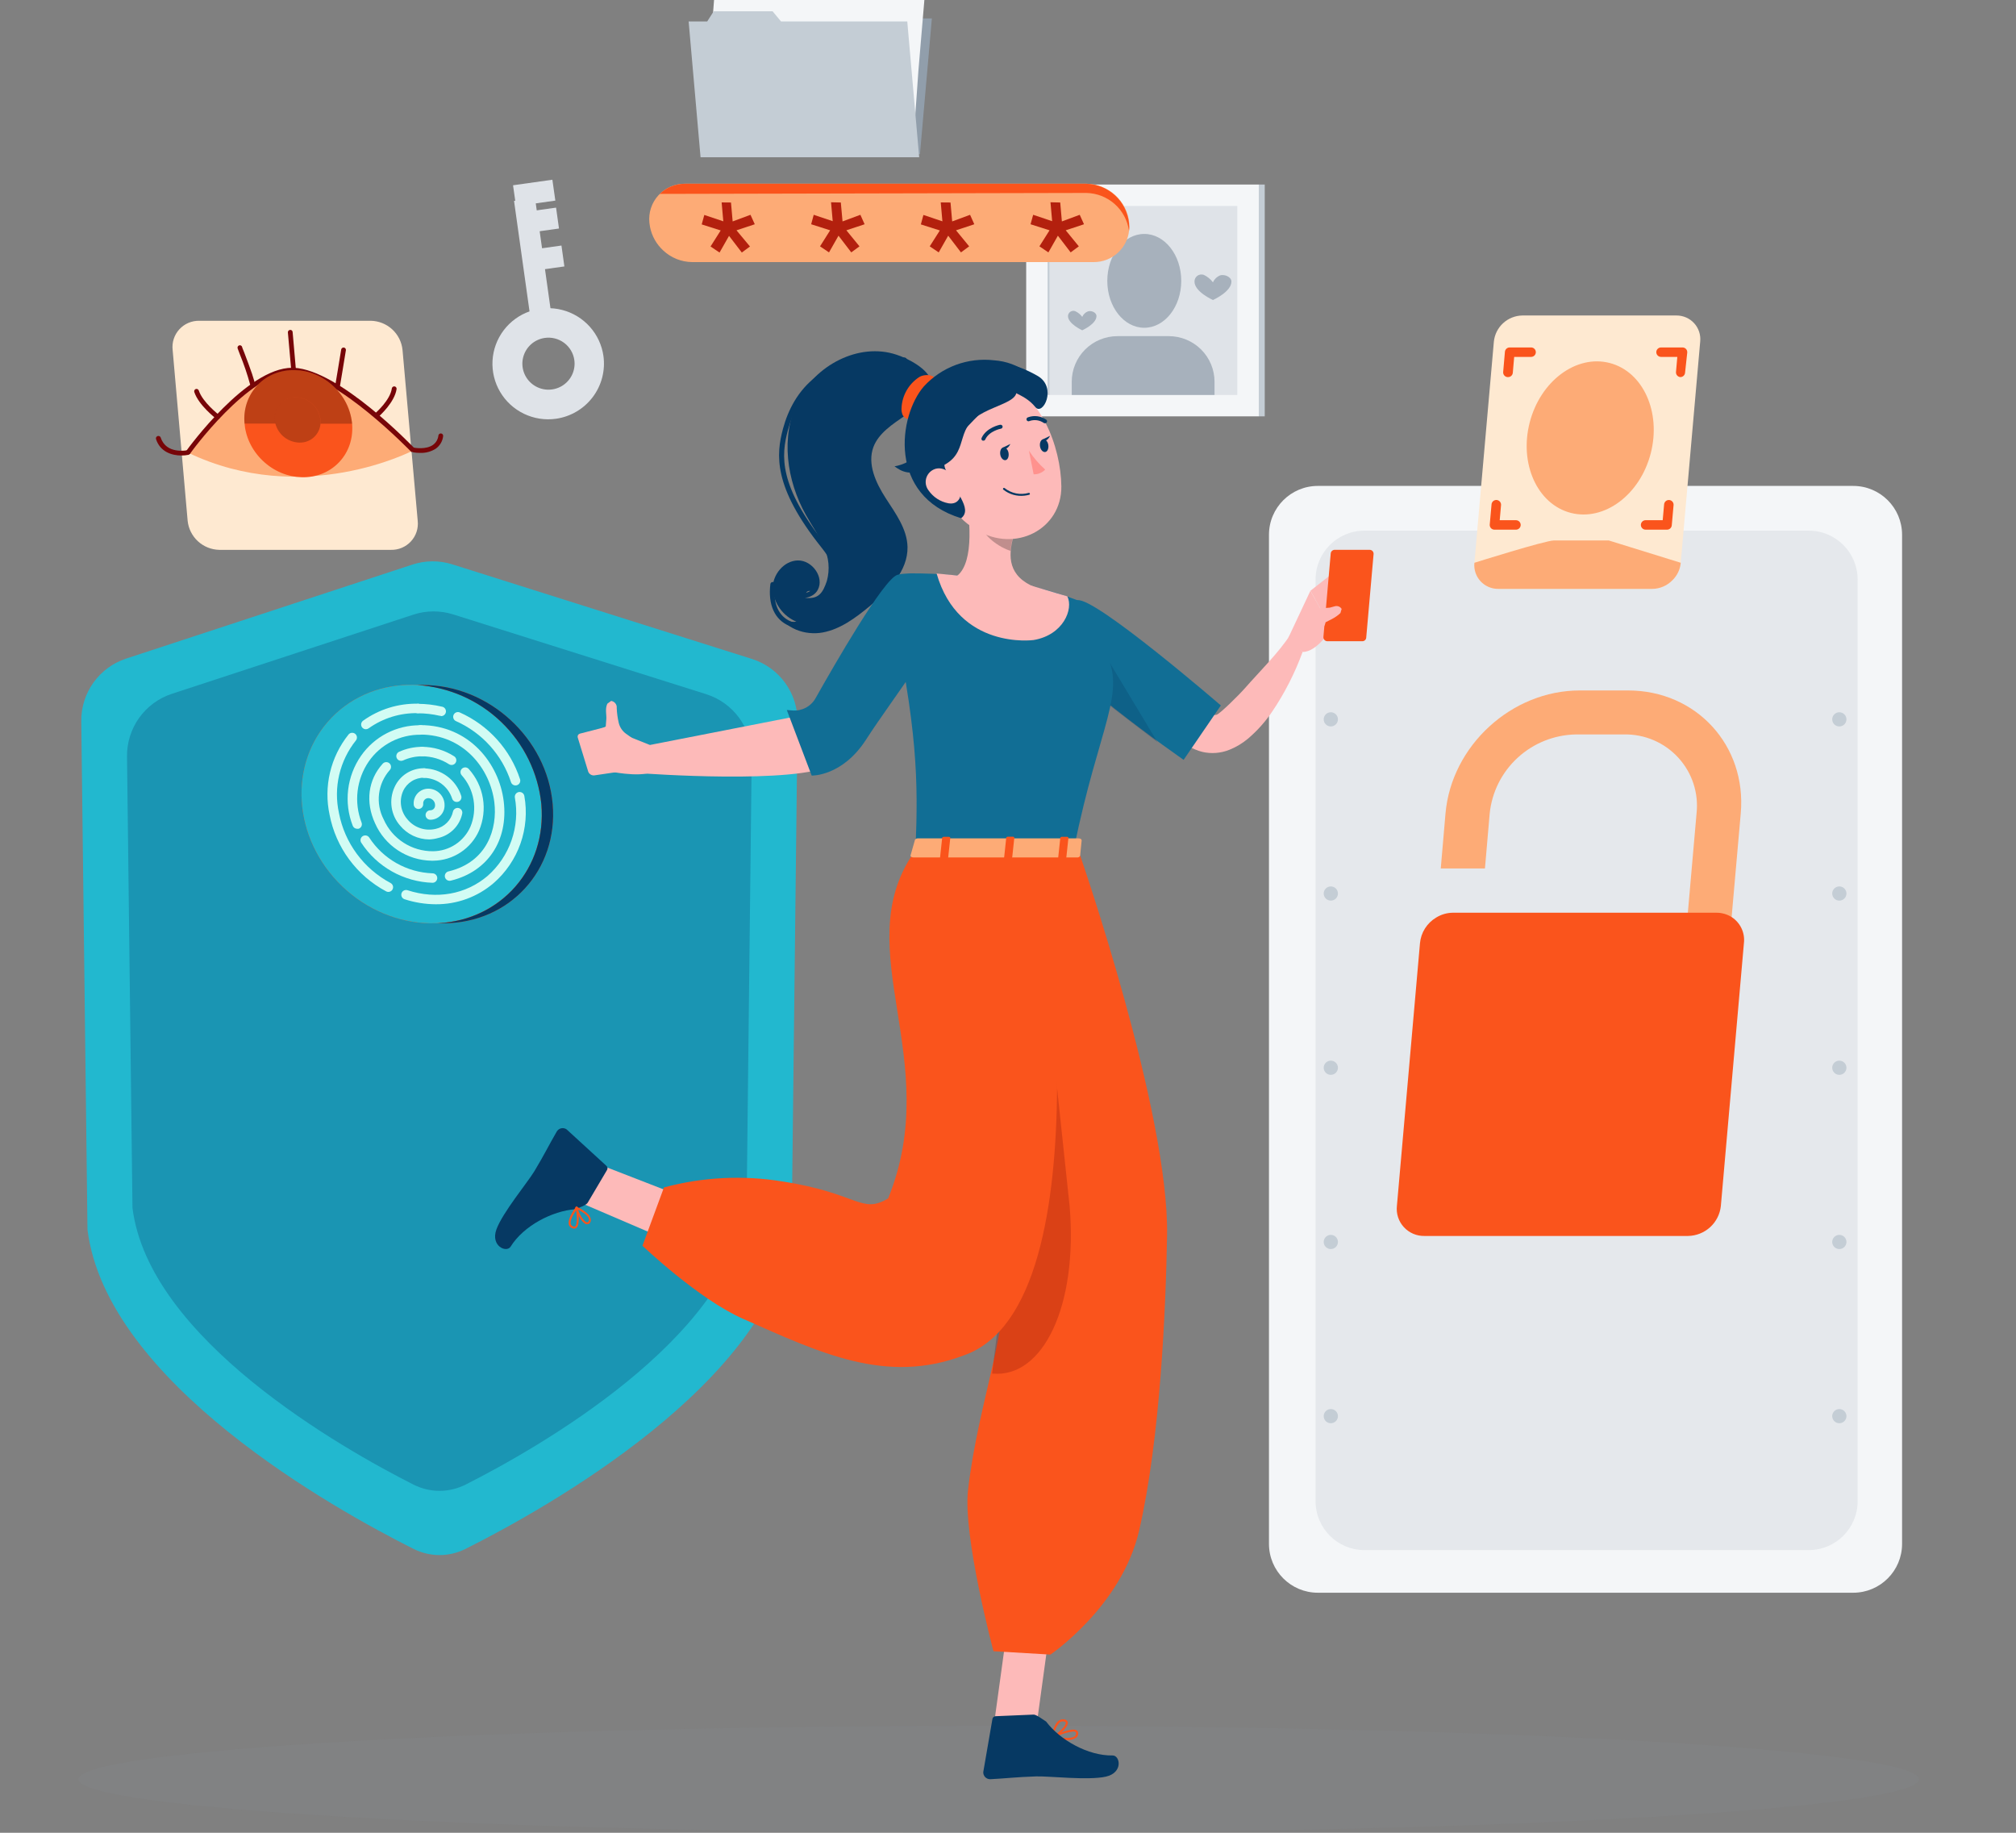 <svg xmlns="http://www.w3.org/2000/svg" width="495" height="450" viewBox="0 0 495 450" fill="none"><rect x="0" y="0" width="495" height="450" fill="#808080" stroke="none"/><path d="M245.216 450C370.018 450 471.19 444.115 471.19 436.856C471.19 429.597 370.018 423.712 245.216 423.712C120.414 423.712 19.242 429.597 19.242 436.856C19.242 444.115 120.414 450 245.216 450Z" fill="#919EAB" fill-opacity="0.08"></path><path d="M184.643 161.796C191.365 163.918 195.906 170.19 195.824 177.239L194.377 301.896C189.708 339.488 133.529 370.666 114.316 380.29C110.254 382.325 105.591 382.325 101.529 380.289C82.319 370.662 26.148 339.478 21.479 301.896L19.956 177.104C19.87 170.12 24.326 163.887 30.962 161.708L101.255 138.622C104.438 137.577 107.87 137.557 111.065 138.566L184.643 161.796Z" fill="#22B8CF"></path><path opacity="0.48" d="M173.381 170.438C180.105 172.558 184.648 178.829 184.569 185.879L183.316 296.555C179.311 328.807 131.833 355.647 114.34 364.502C110.287 366.554 105.556 366.554 101.503 364.502C84.01 355.647 36.532 328.807 32.527 296.555L31.189 185.747C31.104 178.761 35.563 172.527 42.203 170.351L101.482 150.914C104.662 149.871 108.088 149.852 111.279 150.858L173.381 170.438Z" fill="#116E95"></path><path d="M455.029 119.307H323.578C316.951 119.307 311.578 124.68 311.578 131.307V379.06C311.578 385.688 316.951 391.06 323.578 391.06H455.029C461.656 391.06 467.029 385.688 467.029 379.06V131.307C467.029 124.68 461.656 119.307 455.029 119.307Z" fill="#F4F6F8"></path><path opacity="0.72" d="M444.116 130.29H335.02C328.392 130.29 323.02 135.662 323.02 142.29V368.594C323.02 375.222 328.392 380.594 335.02 380.594H444.116C450.744 380.594 456.116 375.222 456.116 368.594V142.29C456.116 135.662 450.744 130.29 444.116 130.29Z" fill="#DFE3E8"></path><path d="M325.016 347.703C325.016 347.241 325.2 346.798 325.528 346.471C325.856 346.144 326.3 345.961 326.764 345.961C327.227 345.961 327.672 346.144 328 346.471C328.328 346.798 328.512 347.241 328.512 347.703C328.512 348.165 328.328 348.608 328 348.934C327.672 349.261 327.227 349.444 326.764 349.444C326.3 349.444 325.856 349.261 325.528 348.934C325.2 348.608 325.016 348.165 325.016 347.703ZM325.016 304.938C325.016 304.476 325.2 304.033 325.528 303.706C325.856 303.38 326.3 303.196 326.764 303.196C327.227 303.196 327.672 303.38 328 303.706C328.328 304.033 328.512 304.476 328.512 304.938C328.512 305.4 328.328 305.843 328 306.169C327.672 306.496 327.227 306.68 326.764 306.68C326.3 306.68 325.856 306.496 325.528 306.169C325.2 305.843 325.016 305.4 325.016 304.938ZM325.016 262.161C325.016 261.7 325.2 261.257 325.528 260.93C325.856 260.603 326.3 260.42 326.764 260.42C327.227 260.42 327.672 260.603 328 260.93C328.328 261.257 328.512 261.7 328.512 262.161C328.512 262.623 328.328 263.066 328 263.393C327.672 263.72 327.227 263.903 326.764 263.903C326.3 263.903 325.856 263.72 325.528 263.393C325.2 263.066 325.016 262.623 325.016 262.161ZM325.016 219.385C325.016 218.923 325.2 218.48 325.528 218.153C325.856 217.827 326.3 217.643 326.764 217.643C327.227 217.643 327.672 217.827 328 218.153C328.328 218.48 328.512 218.923 328.512 219.385C328.512 219.847 328.328 220.29 328 220.617C327.672 220.943 327.227 221.127 326.764 221.127C326.3 221.127 325.856 220.943 325.528 220.617C325.2 220.29 325.016 219.847 325.016 219.385ZM325.016 176.62C325.016 176.158 325.2 175.715 325.528 175.389C325.856 175.062 326.3 174.879 326.764 174.879C327.227 174.879 327.672 175.062 328 175.389C328.328 175.715 328.512 176.158 328.512 176.62C328.512 177.082 328.328 177.525 328 177.852C327.672 178.178 327.227 178.362 326.764 178.362C326.3 178.362 325.856 178.178 325.528 177.852C325.2 177.525 325.016 177.082 325.016 176.62Z" fill="#C4CDD5"></path><path d="M449.873 347.703C449.873 347.241 450.057 346.798 450.385 346.471C450.713 346.144 451.157 345.961 451.621 345.961C452.085 345.961 452.529 346.144 452.857 346.471C453.185 346.798 453.369 347.241 453.369 347.703C453.369 348.165 453.185 348.608 452.857 348.934C452.529 349.261 452.085 349.444 451.621 349.444C451.157 349.444 450.713 349.261 450.385 348.934C450.057 348.608 449.873 348.165 449.873 347.703ZM449.873 304.938C449.873 304.476 450.057 304.033 450.385 303.706C450.713 303.38 451.157 303.196 451.621 303.196C452.085 303.196 452.529 303.38 452.857 303.706C453.185 304.033 453.369 304.476 453.369 304.938C453.369 305.4 453.185 305.843 452.857 306.169C452.529 306.496 452.085 306.68 451.621 306.68C451.157 306.68 450.713 306.496 450.385 306.169C450.057 305.843 449.873 305.4 449.873 304.938ZM449.873 262.161C449.873 261.7 450.057 261.257 450.385 260.93C450.713 260.603 451.157 260.42 451.621 260.42C452.085 260.42 452.529 260.603 452.857 260.93C453.185 261.257 453.369 261.7 453.369 262.161C453.369 262.623 453.185 263.066 452.857 263.393C452.529 263.72 452.085 263.903 451.621 263.903C451.157 263.903 450.713 263.72 450.385 263.393C450.057 263.066 449.873 262.623 449.873 262.161ZM449.873 219.385C449.873 218.923 450.057 218.48 450.385 218.153C450.713 217.827 451.157 217.643 451.621 217.643C452.085 217.643 452.529 217.827 452.857 218.153C453.185 218.48 453.369 218.923 453.369 219.385C453.369 219.847 453.185 220.29 452.857 220.617C452.529 220.943 452.085 221.127 451.621 221.127C451.157 221.127 450.713 220.943 450.385 220.617C450.057 220.29 449.873 219.847 449.873 219.385ZM449.873 176.62C449.873 176.158 450.057 175.715 450.385 175.389C450.713 175.062 451.157 174.879 451.621 174.879C452.085 174.879 452.529 175.062 452.857 175.389C453.185 175.715 453.369 176.158 453.369 176.62C453.369 177.082 453.185 177.525 452.857 177.852C452.529 178.178 452.085 178.362 451.621 178.362C451.157 178.362 450.713 178.178 450.385 177.852C450.057 177.525 449.873 177.082 449.873 176.62Z" fill="#C4CDD5"></path><path d="M225.881 37.863H172.188L175.113 4.527H228.806L225.881 37.863Z" fill="#919EAB"></path><path d="M226.966 0L225.497 17.405L224.029 38.329H172.387L175.324 0H226.966Z" fill="#F4F6F8"></path><path d="M222.768 5.273L225.693 38.61H172.011L169.086 5.273H173.643L175.24 2.777H189.703L191.778 5.273H222.768Z" fill="#C4CDD5"></path><path d="M309.096 45.307H251.965V102.226H309.096V45.307Z" fill="#F4F6F8"></path><path d="M310.539 45.307H309.082V102.226H310.539V45.307Z" fill="#C4CDD5"></path><path d="M303.803 50.578H257.23V96.977H303.803V50.578Z" fill="#DFE3E8"></path><path d="M257.673 50.578H257.242V96.977H257.673V50.578Z" fill="#C4CDD5"></path><g opacity="0.72"><path d="M280.96 80.477C285.974 80.477 290.039 75.32 290.039 68.959C290.039 62.597 285.974 57.44 280.96 57.44C275.945 57.44 271.881 62.597 271.881 68.959C271.881 75.32 275.945 80.477 280.96 80.477Z" fill="#919EAB"></path><path d="M298.209 96.978H263.151V93.727C263.151 92.257 263.442 90.801 264.007 89.443C264.571 88.085 265.399 86.851 266.442 85.812C267.485 84.772 268.724 83.948 270.087 83.385C271.45 82.823 272.911 82.533 274.387 82.533H286.974C288.449 82.533 289.91 82.823 291.273 83.385C292.636 83.948 293.875 84.772 294.918 85.812C295.961 86.851 296.789 88.085 297.354 89.443C297.918 90.801 298.209 92.257 298.209 93.727V96.978Z" fill="#919EAB"></path><path d="M262.23 77.61C262.23 79.503 265.727 81.094 265.727 81.094C265.727 81.094 269.223 79.549 269.223 77.61C269.223 76.705 267.953 76.194 267.137 76.449C266.823 76.568 266.536 76.748 266.294 76.979C266.052 77.211 265.859 77.489 265.727 77.796C265.281 77.197 264.692 76.718 264.014 76.403C263.816 76.328 263.603 76.302 263.393 76.327C263.183 76.352 262.982 76.426 262.807 76.545C262.632 76.663 262.488 76.822 262.388 77.007C262.288 77.193 262.234 77.4 262.23 77.61Z" fill="#919EAB"></path><path d="M293.29 69.145C293.29 71.642 297.824 73.662 297.824 73.662C297.824 73.662 302.358 71.642 302.358 69.145C302.358 67.984 300.691 67.299 299.619 67.601C298.819 67.919 298.175 68.536 297.824 69.32C297.236 68.534 296.464 67.904 295.575 67.485C295.312 67.392 295.031 67.365 294.755 67.405C294.48 67.445 294.218 67.551 293.993 67.715C293.768 67.879 293.587 68.094 293.464 68.344C293.342 68.593 293.282 68.868 293.29 69.145Z" fill="#919EAB"></path></g><path d="M136.511 102.819C133.829 103.194 131.095 102.769 128.655 101.597C126.216 100.424 124.18 98.558 122.805 96.233C121.43 93.908 120.779 91.229 120.932 88.534C121.086 85.84 122.038 83.252 123.668 81.097C125.298 78.942 127.533 77.317 130.09 76.427C132.647 75.538 135.412 75.424 138.034 76.099C140.656 76.775 143.018 78.21 144.822 80.224C146.625 82.237 147.789 84.738 148.166 87.41C148.661 90.992 147.714 94.623 145.53 97.51C143.346 100.398 140.103 102.306 136.511 102.819ZM133.725 82.975C132.475 83.16 131.307 83.711 130.369 84.556C129.432 85.402 128.766 86.505 128.456 87.727C128.146 88.948 128.206 90.234 128.628 91.422C129.05 92.61 129.815 93.647 130.828 94.402C131.84 95.157 133.054 95.598 134.316 95.668C135.579 95.737 136.834 95.433 137.924 94.794C139.014 94.154 139.889 93.208 140.441 92.074C140.992 90.94 141.194 89.669 141.021 88.42C140.906 87.584 140.625 86.778 140.194 86.05C139.764 85.322 139.193 84.687 138.514 84.18C137.836 83.674 137.063 83.306 136.241 83.099C135.419 82.892 134.564 82.85 133.725 82.975Z" fill="#DFE3E8"></path><path d="M131.363 48.614L126.215 49.33L130.84 82.323L135.988 81.607L131.363 48.614Z" fill="#DFE3E8"></path><path d="M135.628 44.128L125.97 45.489L126.698 50.615L136.356 49.255L135.628 44.128Z" fill="#DFE3E8"></path><path d="M136.534 50.98L127.449 52.242L128.167 57.371L137.252 56.109L136.534 50.98Z" fill="#DFE3E8"></path><path d="M137.858 60.289L129.928 61.391L130.646 66.52L138.576 65.418L137.858 60.289Z" fill="#DFE3E8"></path><path d="M125.709 218.57C136.454 207.387 135.236 188.853 122.989 177.172C110.741 165.492 92.103 165.088 81.358 176.271C70.613 187.453 71.831 205.987 84.078 217.668C96.325 229.349 114.964 229.752 125.709 218.57Z" fill="#FA541C"></path><path d="M125.709 218.57C136.454 207.387 135.236 188.853 122.989 177.172C110.741 165.492 92.103 165.088 81.358 176.271C70.613 187.453 71.831 205.987 84.078 217.668C96.325 229.349 114.964 229.752 125.709 218.57Z" fill="#22B8CF"></path><path d="M112.128 196.907C111.881 196.906 111.64 196.826 111.441 196.68C111.242 196.534 111.095 196.329 111.021 196.094C110.552 194.639 109.641 193.366 108.413 192.45C107.185 191.535 105.701 191.023 104.168 190.985C103.859 190.985 103.562 190.863 103.344 190.645C103.125 190.427 103.003 190.132 103.003 189.824C103.003 189.516 103.125 189.22 103.344 189.003C103.562 188.785 103.859 188.663 104.168 188.663C106.196 188.707 108.16 189.379 109.787 190.586C111.414 191.793 112.623 193.474 113.247 195.397C113.294 195.544 113.311 195.698 113.298 195.851C113.284 196.004 113.241 196.153 113.169 196.289C113.098 196.425 113 196.545 112.881 196.644C112.762 196.742 112.625 196.815 112.478 196.86C112.364 196.893 112.246 196.909 112.128 196.907Z" fill="#D2FCF4"></path><path d="M107.012 222.023C104.407 222.012 101.82 221.597 99.343 220.792C99.197 220.746 99.061 220.671 98.944 220.573C98.827 220.474 98.731 220.353 98.66 220.217C98.59 220.081 98.547 219.933 98.534 219.781C98.521 219.628 98.539 219.475 98.585 219.329C98.632 219.184 98.707 219.049 98.806 218.932C98.905 218.815 99.026 218.719 99.163 218.649C99.299 218.579 99.448 218.536 99.601 218.524C99.754 218.511 99.908 218.528 100.054 218.575C107.222 220.897 114.378 219.597 119.692 215.091C122.384 212.727 124.418 209.711 125.596 206.334C126.774 202.957 127.057 199.334 126.417 195.816C126.393 195.664 126.398 195.508 126.434 195.358C126.47 195.208 126.536 195.066 126.627 194.941C126.717 194.816 126.832 194.71 126.964 194.629C127.096 194.548 127.243 194.494 127.396 194.469C127.549 194.445 127.705 194.451 127.856 194.487C128.007 194.523 128.149 194.588 128.275 194.678C128.4 194.769 128.507 194.883 128.588 195.015C128.669 195.146 128.724 195.292 128.748 195.445C129.445 199.353 129.117 203.375 127.796 207.12C126.475 210.865 124.206 214.207 121.207 216.821C117.264 220.211 112.22 222.059 107.012 222.023Z" fill="#D2FCF4"></path><path d="M95.357 218.991C95.165 218.996 94.976 218.948 94.809 218.852C91.238 216.947 88.138 214.272 85.736 211.022C83.335 207.772 81.692 204.028 80.929 200.064C80.189 196.635 80.224 193.086 81.03 189.672C81.836 186.258 83.394 183.065 85.591 180.325C85.787 180.095 86.066 179.951 86.367 179.923C86.669 179.895 86.969 179.984 87.206 180.173C87.442 180.361 87.595 180.634 87.633 180.934C87.671 181.233 87.591 181.535 87.409 181.776C85.422 184.254 84.016 187.141 83.292 190.229C82.569 193.316 82.545 196.526 83.225 199.623C83.918 203.248 85.417 206.673 87.611 209.647C89.805 212.62 92.639 215.067 95.905 216.808C96.133 216.93 96.313 217.125 96.418 217.361C96.522 217.597 96.545 217.861 96.482 218.111C96.419 218.362 96.275 218.584 96.071 218.743C95.867 218.902 95.616 218.99 95.357 218.991Z" fill="#D2FCF4"></path><path d="M126.627 192.844C126.37 192.856 126.116 192.782 125.905 192.635C125.694 192.488 125.538 192.276 125.461 192.031C124.389 188.736 122.635 185.701 120.313 183.123C117.99 180.544 115.15 178.481 111.977 177.064C111.693 176.942 111.468 176.713 111.354 176.427C111.239 176.141 111.243 175.82 111.365 175.537C111.487 175.254 111.717 175.03 112.005 174.916C112.292 174.802 112.613 174.806 112.898 174.928C116.376 176.479 119.49 178.739 122.037 181.563C124.585 184.387 126.51 187.712 127.688 191.323C127.778 191.599 127.761 191.899 127.64 192.163C127.519 192.428 127.303 192.637 127.035 192.751C126.906 192.806 126.767 192.838 126.627 192.844Z" fill="#D2FCF4"></path><path d="M89.844 179.049C89.662 179.05 89.481 179.009 89.317 178.929C89.153 178.848 89.01 178.73 88.9 178.584C88.809 178.461 88.743 178.322 88.706 178.174C88.669 178.026 88.662 177.872 88.684 177.721C88.707 177.57 88.759 177.425 88.838 177.294C88.918 177.163 89.022 177.049 89.145 176.958C93.064 174.15 97.791 172.683 102.618 172.778C102.927 172.778 103.224 172.901 103.442 173.118C103.661 173.336 103.783 173.632 103.783 173.94C103.783 174.247 103.661 174.543 103.442 174.761C103.224 174.978 102.927 175.101 102.618 175.101C98.292 175.007 94.053 176.311 90.532 178.816C90.334 178.965 90.093 179.046 89.844 179.049Z" fill="#D2FCF4"></path><path d="M108.247 175.748H107.979C106.226 175.34 104.431 175.134 102.63 175.133C102.321 175.133 102.024 175.01 101.806 174.793C101.587 174.575 101.464 174.279 101.464 173.971C101.464 173.664 101.587 173.368 101.806 173.15C102.024 172.933 102.321 172.81 102.63 172.81C104.592 172.816 106.547 173.046 108.457 173.495C108.766 173.531 109.049 173.687 109.242 173.93C109.435 174.173 109.524 174.482 109.489 174.79C109.453 175.098 109.296 175.379 109.052 175.572C108.809 175.765 108.498 175.853 108.189 175.818L108.247 175.748Z" fill="#D2FCF4"></path><path d="M87.7 203.49C87.462 203.491 87.229 203.419 87.033 203.284C86.837 203.149 86.688 202.958 86.604 202.736C85.512 199.927 85.127 196.894 85.483 193.902C85.838 190.911 86.924 188.051 88.644 185.574C90.274 183.229 92.457 181.319 95.001 180.011C97.545 178.703 100.373 178.037 103.236 178.073C103.545 178.073 103.841 178.195 104.06 178.413C104.278 178.631 104.401 178.926 104.401 179.234C104.401 179.542 104.278 179.838 104.06 180.055C103.841 180.273 103.545 180.395 103.236 180.395C100.746 180.371 98.288 180.956 96.077 182.097C93.867 183.239 91.971 184.903 90.555 186.944C89.058 189.119 88.114 191.625 87.805 194.245C87.497 196.864 87.832 199.519 88.784 201.981C88.889 202.269 88.876 202.587 88.748 202.865C88.619 203.144 88.385 203.36 88.096 203.467C87.966 203.497 87.832 203.505 87.7 203.49Z" fill="#D2FCF4"></path><path d="M106.184 216.748C102.692 216.63 99.279 215.674 96.235 213.962C93.192 212.25 90.608 209.832 88.702 206.914C88.619 206.786 88.562 206.642 88.534 206.492C88.506 206.342 88.508 206.188 88.54 206.039C88.572 205.889 88.633 205.748 88.72 205.622C88.807 205.496 88.918 205.389 89.046 205.305C89.175 205.222 89.319 205.165 89.469 205.138C89.62 205.11 89.775 205.112 89.924 205.144C90.074 205.175 90.216 205.236 90.343 205.323C90.469 205.409 90.577 205.52 90.66 205.648C92.351 208.248 94.645 210.403 97.35 211.931C100.054 213.459 103.089 214.315 106.196 214.426C106.505 214.426 106.802 214.549 107.02 214.766C107.239 214.984 107.362 215.279 107.362 215.587C107.362 215.895 107.239 216.191 107.02 216.408C106.802 216.626 106.505 216.748 106.196 216.748H106.184Z" fill="#D2FCF4"></path><path d="M110.532 216.249C110.223 216.286 109.911 216.199 109.667 216.007C109.422 215.815 109.263 215.535 109.226 215.227C109.189 214.919 109.277 214.609 109.469 214.365C109.661 214.121 109.943 213.963 110.252 213.926C119.704 211.604 122.152 203.348 121.382 197.008C120.368 188.741 113.807 180.369 103.236 180.358C102.927 180.358 102.63 180.235 102.412 180.018C102.193 179.8 102.07 179.505 102.07 179.197C102.07 178.889 102.193 178.593 102.412 178.376C102.63 178.158 102.927 178.035 103.236 178.035C115.159 178.035 122.548 187.441 123.678 196.73C124.844 206.309 119.797 213.95 110.858 216.179L110.532 216.249Z" fill="#D2FCF4"></path><path d="M98.481 186.806C98.214 186.808 97.955 186.718 97.747 186.552C97.538 186.386 97.393 186.154 97.336 185.895C97.279 185.635 97.313 185.364 97.432 185.126C97.551 184.889 97.749 184.699 97.991 184.589C99.769 183.78 101.701 183.364 103.655 183.369C103.965 183.369 104.261 183.492 104.48 183.71C104.698 183.927 104.821 184.223 104.821 184.531C104.821 184.839 104.698 185.134 104.48 185.352C104.261 185.569 103.965 185.692 103.655 185.692C102.047 185.691 100.457 186.036 98.993 186.702C98.832 186.773 98.657 186.809 98.481 186.806Z" fill="#D2FCF4"></path><path d="M105.963 211.326C103.012 211.28 100.137 210.391 97.679 208.765C95.221 207.139 93.282 204.844 92.094 202.153C89.67 196.917 90.38 191.448 93.982 187.5C94.191 187.272 94.481 187.136 94.791 187.122C95.1 187.108 95.402 187.216 95.631 187.424C95.86 187.632 95.996 187.922 96.01 188.23C96.025 188.538 95.915 188.839 95.707 189.067C94.26 190.699 93.342 192.729 93.073 194.891C92.805 197.052 93.199 199.244 94.203 201.178C95.235 203.522 96.934 205.514 99.091 206.905C101.247 208.296 103.767 209.026 106.336 209.004C108.281 208.988 110.18 208.413 111.805 207.348C113.429 206.283 114.711 204.774 115.496 203.001C116.38 200.901 116.646 198.594 116.264 196.35C115.882 194.105 114.868 192.014 113.34 190.321C113.242 190.205 113.167 190.07 113.12 189.924C113.074 189.779 113.057 189.626 113.07 189.474C113.083 189.322 113.126 189.174 113.196 189.038C113.266 188.903 113.363 188.782 113.48 188.684C113.716 188.489 114.019 188.394 114.325 188.42C114.63 188.446 114.913 188.591 115.112 188.823C116.925 190.842 118.125 193.334 118.571 196.007C119.017 198.679 118.69 201.423 117.629 203.918C116.673 206.099 115.105 207.958 113.114 209.272C111.123 210.586 108.794 211.299 106.406 211.326H105.963Z" fill="#D2FCF4"></path><path d="M110.881 187.828C110.658 187.828 110.439 187.763 110.252 187.642C108.285 186.378 105.996 185.701 103.655 185.692C103.346 185.692 103.05 185.569 102.831 185.352C102.613 185.134 102.49 184.839 102.49 184.531C102.49 184.223 102.613 183.927 102.831 183.71C103.05 183.492 103.346 183.369 103.655 183.369C106.443 183.38 109.169 184.185 111.511 185.692C111.77 185.858 111.952 186.121 112.018 186.421C112.083 186.721 112.027 187.035 111.86 187.294C111.755 187.458 111.61 187.592 111.439 187.686C111.268 187.779 111.076 187.828 110.881 187.828Z" fill="#D2FCF4"></path><path d="M105.38 206.102C104.018 206.093 102.675 205.787 101.445 205.205C100.215 204.624 99.127 203.78 98.259 202.735C97.137 201.459 96.409 199.886 96.163 198.207C95.917 196.529 96.163 194.815 96.872 193.272C97.498 191.871 98.523 190.683 99.82 189.858C101.117 189.032 102.629 188.604 104.168 188.627C104.477 188.627 104.774 188.75 104.992 188.967C105.211 189.185 105.334 189.48 105.334 189.788C105.334 190.096 105.211 190.392 104.992 190.609C104.774 190.827 104.477 190.95 104.168 190.95C103.079 190.931 102.007 191.23 101.086 191.81C100.165 192.389 99.433 193.224 98.982 194.212C98.472 195.353 98.301 196.616 98.489 197.85C98.677 199.085 99.216 200.24 100.042 201.179C100.869 202.184 101.965 202.936 103.202 203.347C104.439 203.758 105.768 203.811 107.035 203.501C108.065 203.269 109.007 202.747 109.748 201.998C110.49 201.249 111 200.304 111.219 199.275C111.286 198.977 111.468 198.718 111.725 198.553C111.983 198.388 112.295 198.33 112.594 198.392C112.745 198.424 112.887 198.485 113.013 198.572C113.14 198.658 113.248 198.769 113.331 198.898C113.415 199.026 113.472 199.169 113.499 199.32C113.527 199.47 113.524 199.625 113.492 199.774C113.185 201.228 112.466 202.564 111.421 203.623C110.376 204.683 109.048 205.422 107.595 205.754C106.873 205.958 106.13 206.075 105.38 206.102Z" fill="#D2FCF4"></path><path d="M105.66 201.271C105.351 201.271 105.054 201.149 104.836 200.931C104.617 200.714 104.494 200.418 104.494 200.11C104.494 199.802 104.617 199.507 104.836 199.289C105.054 199.072 105.351 198.949 105.66 198.949C105.819 198.949 105.976 198.917 106.123 198.855C106.269 198.792 106.4 198.7 106.51 198.585C106.619 198.47 106.703 198.333 106.757 198.184C106.812 198.035 106.835 197.877 106.825 197.718C106.833 197.493 106.796 197.268 106.715 197.057C106.634 196.846 106.512 196.654 106.356 196.49C106.2 196.327 106.012 196.196 105.805 196.106C105.597 196.016 105.373 195.968 105.147 195.965C104.976 195.97 104.808 196.008 104.652 196.078C104.496 196.147 104.355 196.247 104.238 196.371C104.116 196.51 104.024 196.673 103.968 196.849C103.912 197.024 103.893 197.21 103.912 197.393C103.921 197.546 103.9 197.699 103.85 197.843C103.8 197.987 103.721 198.12 103.62 198.235C103.518 198.349 103.395 198.442 103.257 198.509C103.119 198.576 102.969 198.615 102.816 198.624C102.507 198.643 102.203 198.538 101.971 198.333C101.74 198.129 101.599 197.841 101.581 197.533C101.539 197.04 101.6 196.543 101.76 196.075C101.92 195.607 102.175 195.176 102.51 194.811C102.845 194.446 103.252 194.153 103.706 193.952C104.16 193.751 104.65 193.646 105.147 193.643C105.68 193.644 106.207 193.751 106.698 193.958C107.19 194.164 107.635 194.466 108.008 194.845C108.381 195.224 108.674 195.673 108.872 196.167C109.069 196.66 109.166 197.187 109.156 197.718C109.166 198.182 109.082 198.642 108.91 199.073C108.739 199.504 108.483 199.896 108.157 200.227C107.832 200.558 107.443 200.82 107.014 201C106.585 201.179 106.125 201.272 105.66 201.271Z" fill="#D2FCF4"></path><path d="M135.697 197.396C137.118 213.571 125.114 226.68 108.891 226.68C108.471 226.68 108.051 226.68 107.632 226.68C123.086 225.89 134.298 213.094 132.923 197.431C132.131 189.763 128.641 182.621 123.072 177.27C117.502 171.919 110.212 168.704 102.492 168.193C102.912 168.193 103.331 168.193 103.751 168.193C119.974 168.135 134.286 181.244 135.697 197.396Z" fill="#FA541C"></path><path d="M135.697 197.396C137.118 213.571 125.114 226.68 108.891 226.68C108.471 226.68 108.051 226.68 107.632 226.68C123.086 225.89 134.298 213.094 132.923 197.431C132.131 189.763 128.641 182.621 123.072 177.27C117.502 171.919 110.212 168.704 102.492 168.193C102.912 168.193 103.331 168.193 103.751 168.193C119.974 168.135 134.286 181.244 135.697 197.396Z" fill="#063963"></path><path d="M159.45 54.688C159.483 55.035 159.533 55.38 159.602 55.722C160.042 57.956 161.19 59.991 162.877 61.528C164.799 63.321 167.329 64.328 169.963 64.349H268.434C269.583 64.371 270.724 64.165 271.793 63.743C272.861 63.322 273.835 62.693 274.658 61.894C275.481 61.095 276.136 60.141 276.586 59.087C277.036 58.034 277.272 56.902 277.279 55.757C277.279 55.42 277.279 55.072 277.279 54.723C277.01 52.122 275.794 49.708 273.862 47.937C271.93 46.166 269.415 45.16 266.79 45.109H168.273C167.039 45.086 165.814 45.324 164.68 45.808C163.546 46.292 162.528 47.011 161.694 47.917C160.859 48.823 160.228 49.895 159.841 51.062C159.454 52.23 159.321 53.466 159.45 54.688Z" fill="#FDAB76"></path><path d="M277.277 55.735C277.277 56.046 277.254 56.356 277.207 56.664C276.86 54.123 275.611 51.789 273.687 50.086C271.764 48.382 269.291 47.42 266.718 47.374L162 47.607C163.67 45.987 165.916 45.093 168.247 45.122H266.706C269.329 45.178 271.842 46.186 273.773 47.956C275.704 49.725 276.921 52.136 277.195 54.736C277.239 55.068 277.266 55.401 277.277 55.735Z" fill="#FA541C"></path><path d="M260.321 49.719L260.729 54.364L265.111 52.738L266.16 55.061L261.673 56.547L264.89 60.483L262.885 61.969L259.75 57.871L257.419 61.969L255.216 60.483L257.699 56.547L253.037 55.061L253.678 52.738L258.34 54.306L257.932 49.661L260.321 49.719Z" fill="#B3200E"></path><path d="M233.387 49.721L233.795 54.365L238.189 52.74L239.226 55.062L234.739 56.548L237.967 60.485L235.951 61.971L232.816 57.872L230.485 61.971L228.282 60.485L230.765 56.583L226.103 55.097L226.732 52.775L231.394 54.342L230.986 49.698L233.387 49.721Z" fill="#B3200E"></path><path d="M206.453 49.719L206.872 54.364L211.255 52.738L212.292 55.061L207.816 56.547L211.033 60.483L209.017 61.969L205.882 57.871L203.551 61.969L201.348 60.483L203.83 56.547L199.169 55.061L199.798 52.738L204.46 54.306L204.052 49.661L206.453 49.719Z" fill="#B3200E"></path><path d="M179.484 49.721L179.892 54.365L184.274 52.74L185.323 55.062L180.836 56.548L184.146 60.52L182.141 62.006L179.006 57.907L176.675 62.006L174.461 60.52L176.955 56.583L172.293 55.097L172.934 52.775L177.596 54.342L177.188 49.698L179.484 49.721Z" fill="#B3200E"></path><path d="M417.461 83.835L412.683 138.177C412.542 139.78 411.836 141.281 410.69 142.415C410.045 143.092 409.27 143.633 408.411 144.006C407.552 144.379 406.627 144.577 405.69 144.586H367.847C367.028 144.591 366.217 144.423 365.468 144.094C364.718 143.766 364.047 143.283 363.497 142.678C362.947 142.073 362.531 141.36 362.277 140.584C362.022 139.809 361.935 138.988 362.02 138.177L366.798 83.87C366.975 82.135 367.784 80.523 369.073 79.342C370.362 78.161 372.04 77.492 373.791 77.461H411.634C412.45 77.457 413.257 77.624 414.004 77.95C414.751 78.277 415.421 78.756 415.971 79.357C416.52 79.958 416.936 80.667 417.193 81.439C417.45 82.21 417.541 83.027 417.461 83.835Z" fill="#FEE9D1"></path><path d="M370.236 92.588H370.143C369.835 92.561 369.551 92.414 369.352 92.179C369.154 91.944 369.056 91.64 369.082 91.334L369.513 86.364C369.54 86.075 369.674 85.805 369.89 85.61C370.106 85.414 370.387 85.306 370.679 85.308H375.935C376.244 85.308 376.541 85.43 376.759 85.648C376.978 85.865 377.101 86.161 377.101 86.469C377.101 86.777 376.978 87.072 376.759 87.29C376.541 87.507 376.244 87.63 375.935 87.63H371.786L371.448 91.531C371.421 91.829 371.281 92.105 371.055 92.302C370.829 92.499 370.536 92.601 370.236 92.588Z" fill="#FA541C"></path><path d="M412.577 92.588C412.27 92.561 411.985 92.414 411.786 92.179C411.588 91.944 411.491 91.64 411.516 91.334L411.843 87.63H407.845C407.536 87.63 407.24 87.507 407.021 87.29C406.802 87.072 406.68 86.777 406.68 86.469C406.68 86.161 406.802 85.865 407.021 85.648C407.24 85.43 407.536 85.308 407.845 85.308H413.113C413.275 85.307 413.436 85.34 413.585 85.405C413.733 85.469 413.867 85.564 413.977 85.684C414.086 85.803 414.17 85.944 414.222 86.097C414.274 86.25 414.293 86.412 414.279 86.573L413.742 91.52C413.719 91.811 413.586 92.083 413.37 92.281C413.154 92.479 412.871 92.589 412.577 92.588Z" fill="#FA541C"></path><path d="M372.207 130.049H366.951C366.789 130.05 366.629 130.018 366.48 129.954C366.332 129.89 366.198 129.796 366.088 129.678C365.979 129.559 365.896 129.42 365.844 129.268C365.792 129.116 365.772 128.955 365.785 128.795L366.228 123.825C366.241 123.673 366.284 123.525 366.355 123.389C366.425 123.253 366.522 123.132 366.64 123.033C366.757 122.935 366.893 122.86 367.039 122.814C367.186 122.767 367.34 122.75 367.493 122.763C367.646 122.776 367.795 122.819 367.931 122.889C368.068 122.959 368.189 123.056 368.288 123.173C368.387 123.29 368.462 123.425 368.508 123.571C368.555 123.717 368.572 123.87 368.559 124.023L368.233 127.727H372.219C372.528 127.727 372.824 127.849 373.043 128.067C373.261 128.285 373.384 128.58 373.384 128.888C373.384 129.196 373.261 129.491 373.043 129.709C372.824 129.927 372.528 130.049 372.219 130.049H372.207Z" fill="#FA541C"></path><path d="M409.324 130.048H404.056C403.747 130.048 403.451 129.925 403.232 129.708C403.013 129.49 402.891 129.195 402.891 128.887C402.891 128.579 403.013 128.283 403.232 128.066C403.451 127.848 403.747 127.725 404.056 127.725H408.252L408.601 123.824C408.628 123.518 408.776 123.235 409.012 123.036C409.248 122.838 409.553 122.742 409.86 122.767C410.168 122.794 410.452 122.941 410.651 123.176C410.849 123.411 410.947 123.715 410.921 124.021L410.478 128.991C410.452 129.279 410.319 129.546 410.106 129.741C409.893 129.937 409.614 130.046 409.324 130.048Z" fill="#FA541C"></path><path d="M405.307 111.34C407.938 101.175 403.421 91.226 395.219 89.119C387.017 87.011 378.234 93.544 375.603 103.709C372.972 113.874 377.489 123.823 385.691 125.93C393.893 128.038 402.676 121.505 405.307 111.34Z" fill="#FDAB76"></path><path d="M412.683 138.177C412.542 139.78 411.836 141.281 410.69 142.415C410.045 143.092 409.27 143.634 408.411 144.007C407.552 144.38 406.627 144.577 405.69 144.587H367.847C367.028 144.591 366.217 144.423 365.468 144.095C364.718 143.766 364.047 143.283 363.497 142.679C362.947 142.074 362.531 141.36 362.277 140.585C362.022 139.809 361.935 138.989 362.02 138.177C362.02 138.177 379.42 132.696 381.565 132.696H395.003L412.683 138.177Z" fill="#FDAB76"></path><path d="M427.416 199.716L424.502 232.809C424.354 234.272 423.671 235.63 422.584 236.626C421.497 237.621 420.081 238.184 418.605 238.208C417.911 238.22 417.222 238.085 416.585 237.812C415.948 237.538 415.376 237.132 414.908 236.622C414.441 236.111 414.088 235.506 413.873 234.849C413.658 234.191 413.587 233.496 413.663 232.809L416.565 199.716C416.835 197.249 416.575 194.752 415.802 192.392C415.029 190.033 413.761 187.864 412.082 186.03C410.403 184.196 408.352 182.739 406.065 181.755C403.777 180.772 401.306 180.284 398.815 180.325H386.939C381.642 180.422 376.564 182.449 372.665 186.021C368.765 189.594 366.314 194.466 365.774 199.716L364.608 213.232H353.758L354.923 199.716C356.392 183.065 371.17 169.526 387.883 169.526H399.759C416.472 169.526 428.896 183.019 427.416 199.716Z" fill="#FDAB76"></path><path d="M428.196 231.555L422.532 296.091C422.327 298.088 421.394 299.942 419.91 301.301C418.426 302.659 416.494 303.429 414.479 303.464H349.748C348.8 303.481 347.859 303.297 346.988 302.923C346.117 302.55 345.336 301.996 344.696 301.299C344.057 300.601 343.574 299.776 343.279 298.878C342.985 297.98 342.886 297.03 342.989 296.091L348.653 231.601C348.768 230.302 349.193 229.049 349.893 227.946C350.592 226.843 351.546 225.923 352.674 225.261C353.889 224.52 355.282 224.119 356.706 224.1H421.437C422.755 224.095 424.048 224.461 425.166 225.157C426.22 225.835 427.062 226.794 427.598 227.925C428.133 229.055 428.341 230.313 428.196 231.555Z" fill="#FA541C"></path><path d="M95.978 135.005H53.858C51.909 134.967 50.041 134.22 48.607 132.904C47.173 131.589 46.272 129.796 46.073 127.864L42.39 85.924C42.285 85.011 42.377 84.086 42.661 83.212C42.945 82.337 43.413 81.534 44.035 80.855C44.657 80.176 45.417 79.638 46.265 79.276C47.113 78.915 48.029 78.739 48.951 78.76H91.048C93.001 78.798 94.872 79.549 96.306 80.869C97.741 82.189 98.64 83.988 98.834 85.924L102.563 127.864C102.665 128.777 102.569 129.702 102.283 130.575C101.996 131.448 101.525 132.25 100.901 132.927C100.277 133.603 99.515 134.139 98.665 134.497C97.817 134.856 96.9 135.029 95.978 135.005Z" fill="#FEE9D1"></path><path d="M46.094 111.108C46.094 111.108 61.058 90.335 72.096 90.869C83.132 91.403 101.395 110.62 101.395 110.62C101.395 110.62 74.426 124.74 46.094 111.108Z" fill="#FDAB76"></path><path d="M46.618 111.469L45.674 110.795C46.281 109.948 60.569 90.301 71.734 90.301H72.177C83.319 90.835 101.163 109.437 101.92 110.226L101.069 111.028C100.836 110.83 82.748 91.962 72.061 91.451H71.665C61.105 91.439 46.712 111.248 46.618 111.469Z" fill="#770508"></path><path d="M44.532 111.839C42.271 111.839 39.346 111.003 38.309 107.821C38.285 107.745 38.276 107.665 38.284 107.585C38.291 107.506 38.314 107.429 38.352 107.358C38.389 107.287 38.44 107.225 38.501 107.174C38.563 107.123 38.634 107.084 38.711 107.061C38.787 107.037 38.868 107.029 38.947 107.036C39.027 107.043 39.105 107.066 39.176 107.104C39.247 107.141 39.309 107.191 39.361 107.253C39.412 107.314 39.45 107.385 39.474 107.461C40.814 111.572 45.814 110.585 46.024 110.538C46.177 110.51 46.334 110.542 46.464 110.626C46.594 110.71 46.687 110.841 46.723 110.991C46.751 111.142 46.719 111.297 46.635 111.425C46.55 111.553 46.419 111.643 46.269 111.676C45.697 111.788 45.115 111.843 44.532 111.839Z" fill="#770508"></path><path d="M53.425 102.922C53.298 102.925 53.175 102.884 53.075 102.806C52.901 102.667 48.763 99.485 47.703 96.246C47.658 96.099 47.672 95.941 47.741 95.805C47.811 95.669 47.931 95.564 48.075 95.514C48.222 95.466 48.382 95.479 48.52 95.549C48.657 95.618 48.762 95.739 48.81 95.886C49.754 98.777 53.74 101.854 53.786 101.877C53.903 101.975 53.979 102.112 53.998 102.263C54.018 102.414 53.98 102.566 53.891 102.69C53.836 102.761 53.766 102.819 53.685 102.86C53.604 102.9 53.515 102.921 53.425 102.922Z" fill="#770508"></path><path d="M61.991 95.016C61.915 95.015 61.839 94.998 61.769 94.968C61.699 94.937 61.636 94.893 61.582 94.838C61.529 94.783 61.488 94.718 61.46 94.647C61.432 94.576 61.419 94.501 61.42 94.424C60.729 91.898 59.884 89.417 58.891 86.993C58.588 86.227 58.39 85.669 58.343 85.53C58.299 85.382 58.315 85.223 58.386 85.086C58.458 84.95 58.581 84.846 58.728 84.798C58.801 84.775 58.879 84.767 58.955 84.775C59.032 84.783 59.106 84.805 59.173 84.842C59.241 84.879 59.3 84.929 59.348 84.99C59.395 85.05 59.43 85.119 59.45 85.193C59.45 85.332 59.695 85.843 59.975 86.575C61.595 90.836 62.597 93.635 62.586 94.448C62.58 94.6 62.514 94.745 62.403 94.851C62.292 94.957 62.145 95.017 61.991 95.016Z" fill="#770508"></path><path d="M72.096 91.453C71.949 91.454 71.807 91.399 71.699 91.3C71.591 91.201 71.525 91.065 71.513 90.919L70.686 81.63C70.679 81.554 70.688 81.477 70.712 81.404C70.735 81.331 70.773 81.264 70.823 81.205C70.872 81.147 70.933 81.099 71.002 81.064C71.07 81.03 71.145 81.009 71.222 81.003C71.298 80.993 71.375 80.999 71.449 81.021C71.523 81.042 71.591 81.079 71.65 81.128C71.71 81.177 71.758 81.237 71.792 81.306C71.827 81.374 71.847 81.449 71.851 81.525L72.667 90.884C72.675 90.96 72.668 91.037 72.645 91.109C72.623 91.182 72.587 91.25 72.538 91.308C72.489 91.367 72.428 91.415 72.361 91.45C72.293 91.485 72.219 91.505 72.142 91.511L72.096 91.453Z" fill="#770508"></path><path d="M103.179 111.201C102.609 111.203 102.04 111.157 101.477 111.062C101.327 111.028 101.196 110.938 101.112 110.811C101.027 110.683 100.995 110.527 101.023 110.377C101.037 110.301 101.066 110.229 101.108 110.165C101.151 110.101 101.206 110.047 101.27 110.004C101.334 109.962 101.406 109.933 101.482 109.919C101.558 109.905 101.635 109.907 101.711 109.924C101.711 109.924 104.554 110.47 106.303 109.239C106.678 108.968 106.992 108.621 107.223 108.221C107.454 107.821 107.597 107.376 107.643 106.917C107.654 106.84 107.681 106.767 107.721 106.701C107.76 106.635 107.813 106.577 107.875 106.532C107.938 106.486 108.008 106.453 108.083 106.434C108.158 106.415 108.236 106.412 108.313 106.423C108.389 106.435 108.463 106.461 108.529 106.501C108.596 106.54 108.653 106.593 108.699 106.655C108.745 106.717 108.779 106.787 108.797 106.862C108.816 106.937 108.82 107.015 108.808 107.091C108.74 107.702 108.543 108.293 108.229 108.823C107.916 109.353 107.494 109.812 106.99 110.168C105.854 110.889 104.525 111.25 103.179 111.201Z" fill="#770508"></path><path d="M92.725 102.308C92.604 102.311 92.485 102.278 92.385 102.211C92.284 102.145 92.207 102.049 92.163 101.937C92.12 101.825 92.112 101.702 92.142 101.585C92.171 101.469 92.237 101.364 92.328 101.286C92.328 101.286 95.825 98.221 96.209 95.364C96.233 95.21 96.316 95.072 96.442 94.979C96.568 94.887 96.725 94.848 96.88 94.871C97.034 94.894 97.173 94.977 97.266 95.102C97.359 95.228 97.398 95.384 97.375 95.538C96.874 98.813 93.237 102.029 93.109 102.18C93.001 102.267 92.864 102.312 92.725 102.308Z" fill="#770508"></path><path d="M82.865 95.56H82.748C82.672 95.548 82.6 95.52 82.535 95.48C82.469 95.439 82.413 95.385 82.368 95.323C82.324 95.26 82.293 95.189 82.276 95.115C82.259 95.04 82.257 94.963 82.27 94.887C82.27 94.817 83.552 87.351 83.774 85.818C83.8 85.667 83.883 85.532 84.007 85.441C84.131 85.35 84.286 85.311 84.438 85.331C84.514 85.342 84.587 85.368 84.653 85.408C84.718 85.447 84.775 85.499 84.821 85.561C84.866 85.622 84.899 85.692 84.918 85.766C84.936 85.84 84.939 85.917 84.928 85.993C84.695 87.537 83.436 95.015 83.424 95.084C83.396 95.214 83.326 95.331 83.225 95.417C83.124 95.503 82.998 95.553 82.865 95.56Z" fill="#770508"></path><path d="M83.216 113.535C88.04 108.514 87.489 100.187 81.984 94.936C76.479 89.686 68.104 89.5 63.279 94.521C58.454 99.543 59.006 107.87 64.511 113.12C70.016 118.371 78.391 118.557 83.216 113.535Z" fill="#FA541C"></path><path opacity="0.24" d="M78.705 104.026C78.734 103.733 78.734 103.437 78.705 103.144C78.554 101.624 77.847 100.212 76.718 99.178C75.59 98.144 74.12 97.559 72.587 97.535C71.869 97.523 71.156 97.663 70.497 97.946C69.838 98.229 69.246 98.648 68.762 99.177C68.278 99.705 67.913 100.33 67.69 101.01C67.467 101.69 67.392 102.409 67.47 103.12C67.501 103.418 67.555 103.713 67.633 104.003H60.046C59.864 102.329 60.041 100.636 60.567 99.037C61.092 97.437 61.954 95.967 63.094 94.724C64.234 93.482 65.626 92.496 67.179 91.831C68.731 91.167 70.408 90.839 72.097 90.87C75.69 90.937 79.135 92.312 81.78 94.735C84.426 97.159 86.089 100.464 86.456 104.026H78.705Z" fill="black"></path><path opacity="0.24" d="M78.693 103.145C78.722 103.439 78.722 103.734 78.693 104.028C78.598 105.309 78.013 106.505 77.059 107.369C76.105 108.233 74.855 108.699 73.565 108.672C72.201 108.651 70.882 108.185 69.809 107.346C68.736 106.508 67.967 105.342 67.621 104.028C67.543 103.738 67.489 103.443 67.458 103.145C67.377 102.431 67.449 101.708 67.671 101.025C67.893 100.341 68.259 99.713 68.745 99.181C69.23 98.65 69.824 98.229 70.487 97.945C71.15 97.662 71.865 97.522 72.586 97.537C74.117 97.564 75.585 98.149 76.711 99.183C77.837 100.217 78.542 101.627 78.693 103.145Z" fill="black"></path><path d="M275.484 158.622L275.892 159.098L276.428 159.714C276.812 160.12 277.185 160.55 277.593 160.945C278.386 161.781 279.26 162.593 280.146 163.418C281.919 165.044 283.779 166.575 285.717 168.004C287.686 169.467 289.749 170.803 291.835 172.126C293.001 172.753 293.956 173.415 295.052 174.019L297.581 175.412C297.948 175.575 298.362 175.6 298.747 175.482C299.551 175.238 304.248 170.617 305.739 168.898C309.038 165.125 314.061 160.155 316.753 155.928L319.83 160.074C317.946 165.252 315.433 170.18 312.348 174.751C310.677 177.219 308.677 179.449 306.404 181.381C305.033 182.528 303.487 183.449 301.823 184.109C299.724 184.946 297.417 185.12 295.215 184.609C294.642 184.468 294.08 184.282 293.537 184.051L292.5 183.598L290.612 182.739C289.33 182.182 288.106 181.508 286.87 180.893C284.402 179.577 282.005 178.131 279.691 176.562C277.361 174.968 275.127 173.239 273.001 171.383C271.836 170.42 270.892 169.444 269.889 168.388C269.377 167.861 268.875 167.315 268.386 166.75L267.652 165.868C267.395 165.543 267.197 165.299 266.824 164.8L275.484 158.622Z" fill="#FDBAB9"></path><path d="M316.344 156.57L321.752 145.052L326.915 154.271C326.915 154.271 323.535 160.077 319.84 160.077L316.344 156.57Z" fill="#FDBAB9"></path><path d="M327.849 140.267L333.304 147.257L326.917 154.258L321.754 145.05L327.849 140.267Z" fill="#FDBAB9"></path><path d="M325.947 157.441H334.49C334.734 157.445 334.97 157.355 335.15 157.191C335.33 157.027 335.44 156.801 335.457 156.558L337.264 136.041C337.275 135.908 337.259 135.774 337.215 135.647C337.172 135.521 337.102 135.405 337.011 135.306C336.92 135.208 336.81 135.13 336.687 135.076C336.564 135.023 336.431 134.996 336.297 134.996H327.707C327.465 134.998 327.232 135.089 327.053 135.252C326.874 135.415 326.763 135.638 326.74 135.879L324.945 156.384C324.933 156.521 324.951 156.659 324.996 156.788C325.042 156.918 325.114 157.036 325.209 157.136C325.303 157.236 325.418 157.314 325.545 157.367C325.673 157.419 325.809 157.445 325.947 157.441Z" fill="#FA541C"></path><path d="M325.482 152.783L327.009 152.005C327.782 151.61 328.496 151.11 329.13 150.518L329.421 149.508C329.258 149.237 329.01 149.026 328.716 148.906C328.422 148.787 328.097 148.766 327.79 148.846L326.519 149.195L320.226 149.671L320.062 152.318L321.904 155.163H322.545C323.241 155.187 323.921 154.959 324.461 154.521C325.001 154.084 325.364 153.466 325.482 152.783Z" fill="#FDBAB9"></path><path d="M264.564 147.373C268.934 146.584 299.761 173.209 299.761 173.209L290.624 186.562C290.624 186.562 256.907 163.176 257.99 157.533C258.969 151.646 258.142 148.523 264.564 147.373Z" fill="#116E95"></path><path opacity="0.24" d="M268.397 155.928L268.07 169.862C271.567 172.568 284.2 182.217 284.2 182.217L268.397 155.928Z" fill="#063963"></path><path d="M243.957 424.129L254.306 425.139L257.581 401.254L247.244 400.244L243.957 424.129Z" fill="#FDBAB9"></path><path d="M142.189 283.98L139.531 294.013L161.908 303.615L166.535 293.432L142.189 283.98Z" fill="#FDBAB9"></path><path d="M261.696 427.205C262.586 427.322 263.489 427.125 264.248 426.648C264.416 426.507 264.548 426.328 264.631 426.126C264.714 425.924 264.747 425.704 264.726 425.487C264.72 425.352 264.681 425.221 264.612 425.106C264.543 424.99 264.446 424.894 264.33 424.825C263.071 424.082 258.852 426.079 258.374 426.299C258.333 426.326 258.298 426.362 258.274 426.404C258.25 426.447 258.236 426.494 258.234 426.543C258.244 426.593 258.268 426.639 258.303 426.676C258.338 426.714 258.383 426.74 258.433 426.752C259.504 427.001 260.597 427.153 261.696 427.205ZM263.584 425.127C263.742 425.115 263.901 425.152 264.038 425.231C264.089 425.254 264.132 425.292 264.161 425.34C264.19 425.387 264.204 425.442 264.202 425.498C264.218 425.644 264.2 425.792 264.147 425.93C264.094 426.067 264.009 426.19 263.899 426.288C263.246 426.822 261.568 426.868 259.237 426.427C260.611 425.743 262.094 425.299 263.619 425.115L263.584 425.127Z" fill="#FA541C"></path><path d="M258.49 426.753H258.572C259.842 426.231 262.359 424.071 262.196 422.887C262.153 422.682 262.04 422.498 261.877 422.367C261.713 422.236 261.509 422.165 261.299 422.167C261.054 422.122 260.803 422.13 260.561 422.19C260.32 422.25 260.095 422.361 259.9 422.515C258.572 423.549 258.245 426.347 258.222 426.451C258.21 426.537 258.231 426.624 258.28 426.695C258.309 426.718 258.343 426.736 258.379 426.745C258.415 426.755 258.453 426.758 258.49 426.753ZM261.066 422.655H261.217C261.66 422.724 261.683 422.898 261.683 422.956C261.788 423.665 260.075 425.383 258.781 426.068C258.901 424.893 259.395 423.786 260.192 422.91C260.44 422.718 260.752 422.627 261.066 422.655Z" fill="#FA541C"></path><path d="M253.794 420.982L244.47 421.377C244.268 421.379 244.073 421.456 243.924 421.594C243.776 421.731 243.684 421.919 243.666 422.12L241.428 435.078C241.416 435.299 241.447 435.52 241.521 435.728C241.595 435.936 241.709 436.128 241.857 436.292C242.006 436.456 242.186 436.59 242.386 436.684C242.586 436.779 242.804 436.833 243.025 436.843H243.223C247.291 436.634 249.249 436.332 254.4 436.158C257.547 436.054 267.22 437.191 271.533 436.216C275.845 435.241 275.029 430.979 273.176 431.014C267.185 431.13 260.274 427.241 256.859 422.689C256.242 422.306 254.435 420.947 253.794 420.982Z" fill="#063963"></path><path d="M144.285 295.324L149.04 287.278C149.146 287.108 149.186 286.905 149.152 286.708C149.117 286.511 149.011 286.333 148.854 286.209L139.133 277.303C138.774 277.047 138.328 276.942 137.891 277.012C137.455 277.081 137.064 277.32 136.803 277.675C136.757 277.722 136.721 277.777 136.698 277.837C134.67 281.321 133.854 283.155 131.208 287.568C129.588 290.262 123.353 297.774 121.884 301.873C120.416 305.972 124.39 307.679 125.381 306.076C128.539 300.991 135.555 297.321 141.278 296.892C141.849 296.671 143.97 295.893 144.285 295.324Z" fill="#063963"></path><path d="M271.111 159.667C277.02 169.676 269.794 178.129 263.769 208.029L224.807 208.133C225.448 192.016 225.378 178.988 218.467 147.278C218.314 146.591 218.299 145.882 218.422 145.19C218.545 144.498 218.804 143.837 219.184 143.244C219.564 142.652 220.058 142.14 220.637 141.739C221.216 141.337 221.868 141.053 222.558 140.903C222.939 140.812 223.331 140.769 223.723 140.775C226.952 140.775 230.996 140.891 235.098 141.298C241.587 141.827 248.032 142.8 254.387 144.212C257.837 145.041 261.228 146.096 264.538 147.371C266.508 148.044 268.932 153.478 271.111 159.667Z" fill="#116E95"></path><path d="M265.216 210.049C265.216 210.049 287.081 273.064 286.556 303.37C286.253 320.787 284.948 353.079 279.692 375.825C275.403 394.404 257.921 406.247 257.921 406.247L243.935 405.423C243.935 405.423 236.371 377.091 237.688 365.816C240.299 343.371 248.072 326.512 247.14 305.902C245.648 272.159 235.625 209.527 235.625 209.527L265.216 210.049Z" fill="#FA541C"></path><path opacity="0.24" d="M243.586 337.356C243.586 337.356 243.586 337.24 243.691 337.252C256.103 338.413 264.669 320.613 262.641 296.24L256.045 234.119L243.586 337.356Z" fill="#770508"></path><path d="M255.401 209.528C255.401 209.528 272.778 320.335 236.59 332.806C217.523 340.005 201.463 332.202 182.466 323.819C171.475 318.977 157.746 305.868 157.746 305.868L163.026 291.551C172.521 288.992 182.457 288.494 192.163 290.088C210.705 292.944 211.474 298.216 218.071 294.245C231.905 260.142 208.083 233.192 224.271 209.481L255.401 209.528Z" fill="#FA541C"></path><path d="M161.173 188.709C159.414 191.298 150.486 189.545 150.486 189.545L148.598 178.525L159.553 182.903L161.173 188.709Z" fill="#FDBAB9"></path><path d="M150.789 177.958L152.502 189.407L145.906 190.383C145.55 190.412 145.195 190.31 144.909 190.096C144.623 189.882 144.426 189.571 144.356 189.221L141.838 181.024C141.796 180.833 141.829 180.633 141.931 180.467C142.033 180.3 142.196 180.179 142.386 180.13L150.789 177.958Z" fill="#FDBAB9"></path><path d="M147.852 183.148L151.617 183.81L155.113 181.151L153.738 180.175C152.81 179.512 152.159 178.533 151.908 177.423C151.638 176.26 151.478 175.075 151.43 173.882V173.487C151.385 173.137 151.227 172.811 150.978 172.559C150.73 172.308 150.406 172.144 150.055 172.094L149.123 172.779C148.528 174.044 148.948 175.519 148.878 176.506L148.726 178.422L147.223 179.072L147.852 183.148Z" fill="#FDBAB9"></path><path d="M220.356 145.143L198.305 175.332L157.782 183.263V189.881C157.782 189.881 195.846 192.691 204.401 187.733C212.955 182.775 227.267 152.69 227.267 152.69L220.356 145.143Z" fill="#FDBAB9"></path><path d="M220.102 87.083C210.848 83.995 200.114 89.719 195.871 98.474C191.629 107.229 193.121 117.97 197.888 126.446C199.321 129.012 201.046 131.427 202.212 134.109C203.526 136.767 203.812 139.813 203.016 142.667C202.072 145.442 201.081 147.219 197.631 146.777C197.631 146.777 197.631 144.873 198.948 145.105C198.948 145.105 196.163 146.65 195.067 145.64C196.326 147.59 199.729 146.882 200.801 144.815C202.433 141.738 199.438 137.57 195.941 137.604C192.445 137.639 189.613 141.169 189.718 144.641C189.865 146.377 190.485 148.04 191.512 149.45C192.54 150.86 193.934 151.964 195.545 152.641C194.601 152.792 193.633 152.63 192.79 152.179C191.948 151.728 191.278 151.013 190.883 150.145C192.468 154.278 197.655 156.101 202.013 155.289C206.372 154.476 210.09 151.689 213.505 148.868C218.167 145.059 222.934 140.24 222.829 134.284C222.724 129.836 219.857 126.016 217.444 122.266C215.032 118.515 212.922 113.94 214.449 109.772C215.754 106.289 219.262 104.094 222.374 101.934C224.612 100.39 229.146 96.941 228.61 93.679C228.073 90.567 222.712 87.908 220.102 87.083Z" fill="#063963"></path><path d="M199.295 190.429L193.188 174.324L194.586 174.44C195.717 174.532 196.851 174.298 197.853 173.767C198.855 173.236 199.683 172.43 200.239 171.445C204.901 163.177 216.94 142.195 220.331 141.15C225.168 139.722 230.145 143.577 231.986 149.278C233.361 153.47 219.166 171.445 212.604 181.663C206.765 190.673 199.295 190.429 199.295 190.429Z" fill="#116E95"></path><path d="M139.671 300.619V300.735C139.756 300.958 139.898 301.156 140.081 301.311C140.264 301.465 140.484 301.57 140.719 301.617C140.861 301.663 141.011 301.67 141.157 301.64C141.302 301.609 141.436 301.541 141.547 301.443C142.538 300.549 141.908 296.799 141.85 296.427C141.842 296.379 141.82 296.335 141.787 296.3C141.754 296.265 141.711 296.24 141.664 296.23C141.616 296.223 141.568 296.228 141.524 296.244C141.479 296.26 141.439 296.287 141.407 296.322C140.615 297.449 139.356 299.434 139.671 300.619ZM141.465 297.135C141.687 298.622 141.768 300.619 141.232 301.106C141.18 301.147 141.119 301.174 141.053 301.184C140.988 301.194 140.921 301.188 140.859 301.164C140.701 301.135 140.553 301.066 140.429 300.965C140.305 300.863 140.208 300.732 140.148 300.584C139.95 299.957 140.382 298.68 141.465 297.17V297.135Z" fill="#FA541C"></path><path d="M141.44 296.928C141.755 298.182 142.932 300.33 143.981 300.574C144.174 300.611 144.373 300.583 144.549 300.494C144.724 300.406 144.864 300.263 144.949 300.086C145.029 299.915 145.07 299.729 145.07 299.54C145.07 299.352 145.029 299.165 144.949 298.994C144.471 297.555 141.72 296.37 141.604 296.312C141.566 296.292 141.524 296.281 141.481 296.281C141.439 296.281 141.396 296.292 141.359 296.312C141.329 296.343 141.305 296.379 141.289 296.419C141.273 296.459 141.265 296.502 141.266 296.544C141.317 296.675 141.375 296.803 141.44 296.928ZM144.611 299.25C144.64 299.351 144.646 299.458 144.63 299.562C144.614 299.666 144.576 299.766 144.517 299.854C144.366 300.132 144.214 300.132 144.098 300.109C143.375 299.97 142.291 298.216 141.942 296.997C142.839 297.45 144.273 298.298 144.576 299.18V299.25H144.611Z" fill="#FA541C"></path><path d="M224.667 206.172L223.594 209.945C223.443 210.236 223.792 210.537 224.282 210.526H264.479C264.632 210.549 264.789 210.519 264.923 210.441C265.056 210.362 265.159 210.241 265.213 210.096L265.586 206.323C265.586 206.067 265.272 205.835 264.852 205.846H225.354C225.221 205.835 225.087 205.86 224.966 205.917C224.846 205.974 224.742 206.062 224.667 206.172Z" fill="#FDAB76"></path><path d="M232.349 210.885H231.184C230.962 210.885 230.787 210.769 230.811 210.63L231.335 205.718C231.335 205.579 231.545 205.463 231.778 205.463H232.944C233.165 205.463 233.351 205.579 233.328 205.73L232.804 210.63C232.769 210.758 232.571 210.885 232.349 210.885Z" fill="#FA541C"></path><path d="M261.371 210.876H260.205C259.984 210.876 259.809 210.76 259.821 210.621L260.345 205.721C260.345 205.57 260.567 205.454 260.788 205.454H261.954C262.175 205.454 262.35 205.57 262.338 205.709L261.814 210.609C261.802 210.76 261.604 210.876 261.371 210.876Z" fill="#FA541C"></path><path d="M248.083 210.854H246.918C246.697 210.854 246.522 210.737 246.545 210.598L247.07 205.698C247.07 205.547 247.279 205.431 247.501 205.431H248.666C248.888 205.431 249.074 205.547 249.051 205.686L248.526 210.587C248.503 210.737 248.317 210.854 248.083 210.854Z" fill="#FA541C"></path><path d="M236.892 120.164C238.128 126.493 239.34 137.918 235.039 141.355C235.039 141.355 236.752 147.846 248.279 149.576C261.006 151.492 254.328 144.27 254.328 144.27C247.405 141.529 247.568 136.537 248.768 131.938L236.892 120.164Z" fill="#FDBAB9"></path><path d="M235.077 141.299C241.22 141.687 247.325 142.533 253.34 143.83L262.07 146.419C263.62 149.531 261.079 155.929 253.772 157.148C253.772 157.148 235.392 159.668 229.973 140.811L235.077 141.299Z" fill="#FDBAB9"></path><path opacity="0.24" d="M241.73 124.986L248.723 131.953C248.43 133.032 248.235 134.136 248.14 135.25C245.495 134.472 241.229 131.558 240.938 128.771C240.941 127.469 241.211 126.181 241.73 124.986Z" fill="black"></path><path d="M229.121 112.177C232.233 122 233.34 126.227 239.727 130.093C249.272 135.899 260.705 129.954 260.6 119.411C260.507 109.912 255.437 95.445 244.598 93.865C242.219 93.512 239.789 93.771 237.539 94.618C235.288 95.464 233.293 96.87 231.742 98.702C230.191 100.533 229.136 102.73 228.677 105.082C228.218 107.435 228.371 109.865 229.121 112.142V112.177Z" fill="#FDBAB9"></path><path d="M252.641 110.644C253.751 112.366 255.092 113.929 256.627 115.288C256.267 115.675 255.828 115.979 255.339 116.179C254.85 116.38 254.323 116.472 253.794 116.45L252.641 110.644Z" fill="#FF928E"></path><path d="M251.534 121.701C251.928 121.656 252.317 121.582 252.7 121.48C252.761 121.464 252.813 121.424 252.846 121.37C252.879 121.316 252.889 121.251 252.875 121.19C252.858 121.129 252.819 121.077 252.764 121.044C252.71 121.012 252.645 121.001 252.583 121.016C251.578 121.302 250.519 121.346 249.494 121.145C248.468 120.943 247.506 120.5 246.686 119.854C246.638 119.81 246.574 119.786 246.509 119.788C246.443 119.79 246.381 119.818 246.336 119.866C246.291 119.914 246.267 119.977 246.27 120.043C246.272 120.108 246.3 120.17 246.348 120.214C247.07 120.792 247.901 121.221 248.791 121.476C249.682 121.731 250.614 121.808 251.534 121.701Z" fill="#063963"></path><path d="M225.73 92.565C224.446 93.394 223.38 94.517 222.62 95.84C221.859 97.163 221.427 98.648 221.36 100.171C221.312 100.753 221.404 101.338 221.628 101.878C221.747 102.144 221.932 102.374 222.167 102.547C222.402 102.72 222.678 102.83 222.968 102.865C223.854 102.865 224.507 102.075 224.996 101.332L227.245 97.849C228.172 96.714 228.955 95.47 229.576 94.144C230.334 91.857 227.106 91.729 225.73 92.565Z" fill="#FA541C"></path><path d="M226.837 94.878C220.637 102.007 217.874 121.735 235.998 127.239C239.028 124.847 234.133 120.493 232.058 114.989C230.706 111.389 237.606 104.666 240.298 101.903C242.99 99.139 245.473 95.156 249.284 95.795C250.248 96.116 251.287 96.145 252.268 95.876C255.274 94.518 253.818 92.718 252.268 91.464C249.889 89.713 247.059 88.674 244.109 88.468C240.926 88.092 237.699 88.477 234.695 89.592C231.691 90.706 228.997 92.519 226.837 94.878Z" fill="#063963"></path><path d="M246.963 92.484C254.236 98.534 244.632 98.685 239.539 102.517C234.446 106.348 238.071 112.224 229.819 115.022C223.071 116.984 221.509 115.812 219.633 114.499C221.949 114.108 224.069 112.961 225.661 111.241C227.254 109.52 228.228 107.321 228.432 104.99C228.992 100.577 238.63 85.471 246.963 92.484Z" fill="#063963"></path><path d="M228.012 120.435C229.154 122.073 230.895 123.199 232.861 123.57C235.471 124.023 236.474 121.643 235.576 119.321C234.737 117.231 232.36 114.479 229.842 115.071C229.41 115.181 229.005 115.374 228.648 115.64C228.291 115.906 227.991 116.239 227.764 116.621C227.536 117.003 227.387 117.425 227.324 117.865C227.26 118.304 227.284 118.751 227.395 119.181C227.513 119.637 227.724 120.063 228.012 120.435Z" fill="#FDBAB9"></path><path d="M245.706 93.1C247.116 96.676 251.184 96.2 254.203 99.939C256.044 102.261 259.68 95.097 254.739 92.275C249.797 89.454 243.492 87.503 245.706 93.1Z" fill="#063963"></path><path d="M241.428 108.193C241.53 108.205 241.634 108.183 241.722 108.131C241.811 108.078 241.88 107.998 241.917 107.903C242.885 105.789 245.752 105.255 245.775 105.255C245.902 105.23 246.014 105.156 246.088 105.05C246.162 104.944 246.192 104.814 246.171 104.686C246.143 104.559 246.067 104.447 245.959 104.373C245.851 104.3 245.718 104.271 245.589 104.291C245.449 104.291 242.174 104.977 241.02 107.531C240.992 107.589 240.977 107.652 240.973 107.716C240.97 107.78 240.98 107.844 241.001 107.904C241.023 107.965 241.056 108.02 241.099 108.068C241.143 108.115 241.195 108.154 241.253 108.181H241.428V108.193Z" fill="#063963"></path><path d="M256.577 103.924C256.663 103.93 256.748 103.913 256.824 103.874C256.9 103.835 256.964 103.776 257.009 103.704C257.08 103.597 257.107 103.467 257.083 103.341C257.059 103.215 256.986 103.103 256.88 103.03C256.235 102.585 255.491 102.3 254.712 102.201C253.933 102.102 253.142 102.192 252.405 102.461C252.335 102.48 252.271 102.514 252.216 102.559C252.16 102.605 252.116 102.663 252.084 102.727C252.053 102.792 252.037 102.862 252.035 102.934C252.034 103.006 252.048 103.077 252.077 103.143C252.106 103.208 252.148 103.267 252.202 103.315C252.255 103.363 252.319 103.399 252.388 103.42C252.456 103.441 252.529 103.447 252.6 103.438C252.671 103.429 252.74 103.405 252.801 103.367C253.381 103.165 254.001 103.104 254.609 103.189C255.217 103.274 255.796 103.502 256.298 103.855C256.384 103.899 256.48 103.923 256.577 103.924Z" fill="#063963"></path><path d="M256.102 107.857C256.662 107.752 257.268 108.379 257.396 109.239C257.524 110.098 257.21 110.887 256.65 110.98C256.091 111.073 255.485 110.458 255.357 109.599C255.228 108.739 255.543 107.985 256.102 107.857Z" fill="#063963"></path><path d="M257.825 107.011L255.855 107.975C257.044 108.811 257.825 107.011 257.825 107.011Z" fill="#063963"></path><path d="M246.345 109.857C246.904 109.753 247.51 110.38 247.638 111.239C247.767 112.098 247.452 112.888 246.892 112.981C246.333 113.073 245.727 112.458 245.599 111.599C245.471 110.74 245.785 109.962 246.345 109.857Z" fill="#063963"></path><path d="M248.071 109.007L246.102 109.97C247.29 110.806 248.071 109.007 248.071 109.007Z" fill="#063963"></path><path d="M197.035 154.28C195.934 154.286 194.842 154.081 193.818 153.676C190.217 152.201 188.527 148.462 189.156 143.4C189.165 143.324 189.189 143.25 189.227 143.183C189.264 143.117 189.315 143.058 189.376 143.012C189.437 142.965 189.507 142.931 189.581 142.912C189.656 142.893 189.733 142.889 189.809 142.9C189.962 142.921 190.101 143.001 190.195 143.122C190.289 143.244 190.33 143.398 190.31 143.551C189.704 148.044 191.126 151.342 194.203 152.596C195.996 153.206 197.937 153.237 199.749 152.684C201.561 152.132 203.152 151.024 204.296 149.519C207.21 145.629 206.266 140.125 201.697 134.424C189.763 119.504 190.567 111.573 192.245 105.303C194.692 96.199 201.872 85.772 222.139 87.781C222.216 87.787 222.29 87.808 222.358 87.843C222.426 87.878 222.486 87.926 222.535 87.984C222.584 88.043 222.62 88.11 222.642 88.183C222.665 88.256 222.672 88.332 222.664 88.408C222.658 88.484 222.637 88.558 222.602 88.626C222.567 88.693 222.519 88.753 222.46 88.802C222.401 88.851 222.333 88.887 222.26 88.909C222.187 88.931 222.11 88.939 222.034 88.931C202.641 86.992 195.8 96.931 193.469 105.593C191.779 111.863 191.138 119.19 202.699 133.693C209.692 142.436 206.86 148.16 205.322 150.204C204.344 151.469 203.09 152.494 201.653 153.2C200.217 153.907 198.637 154.276 197.035 154.28Z" fill="#063963"></path></svg>